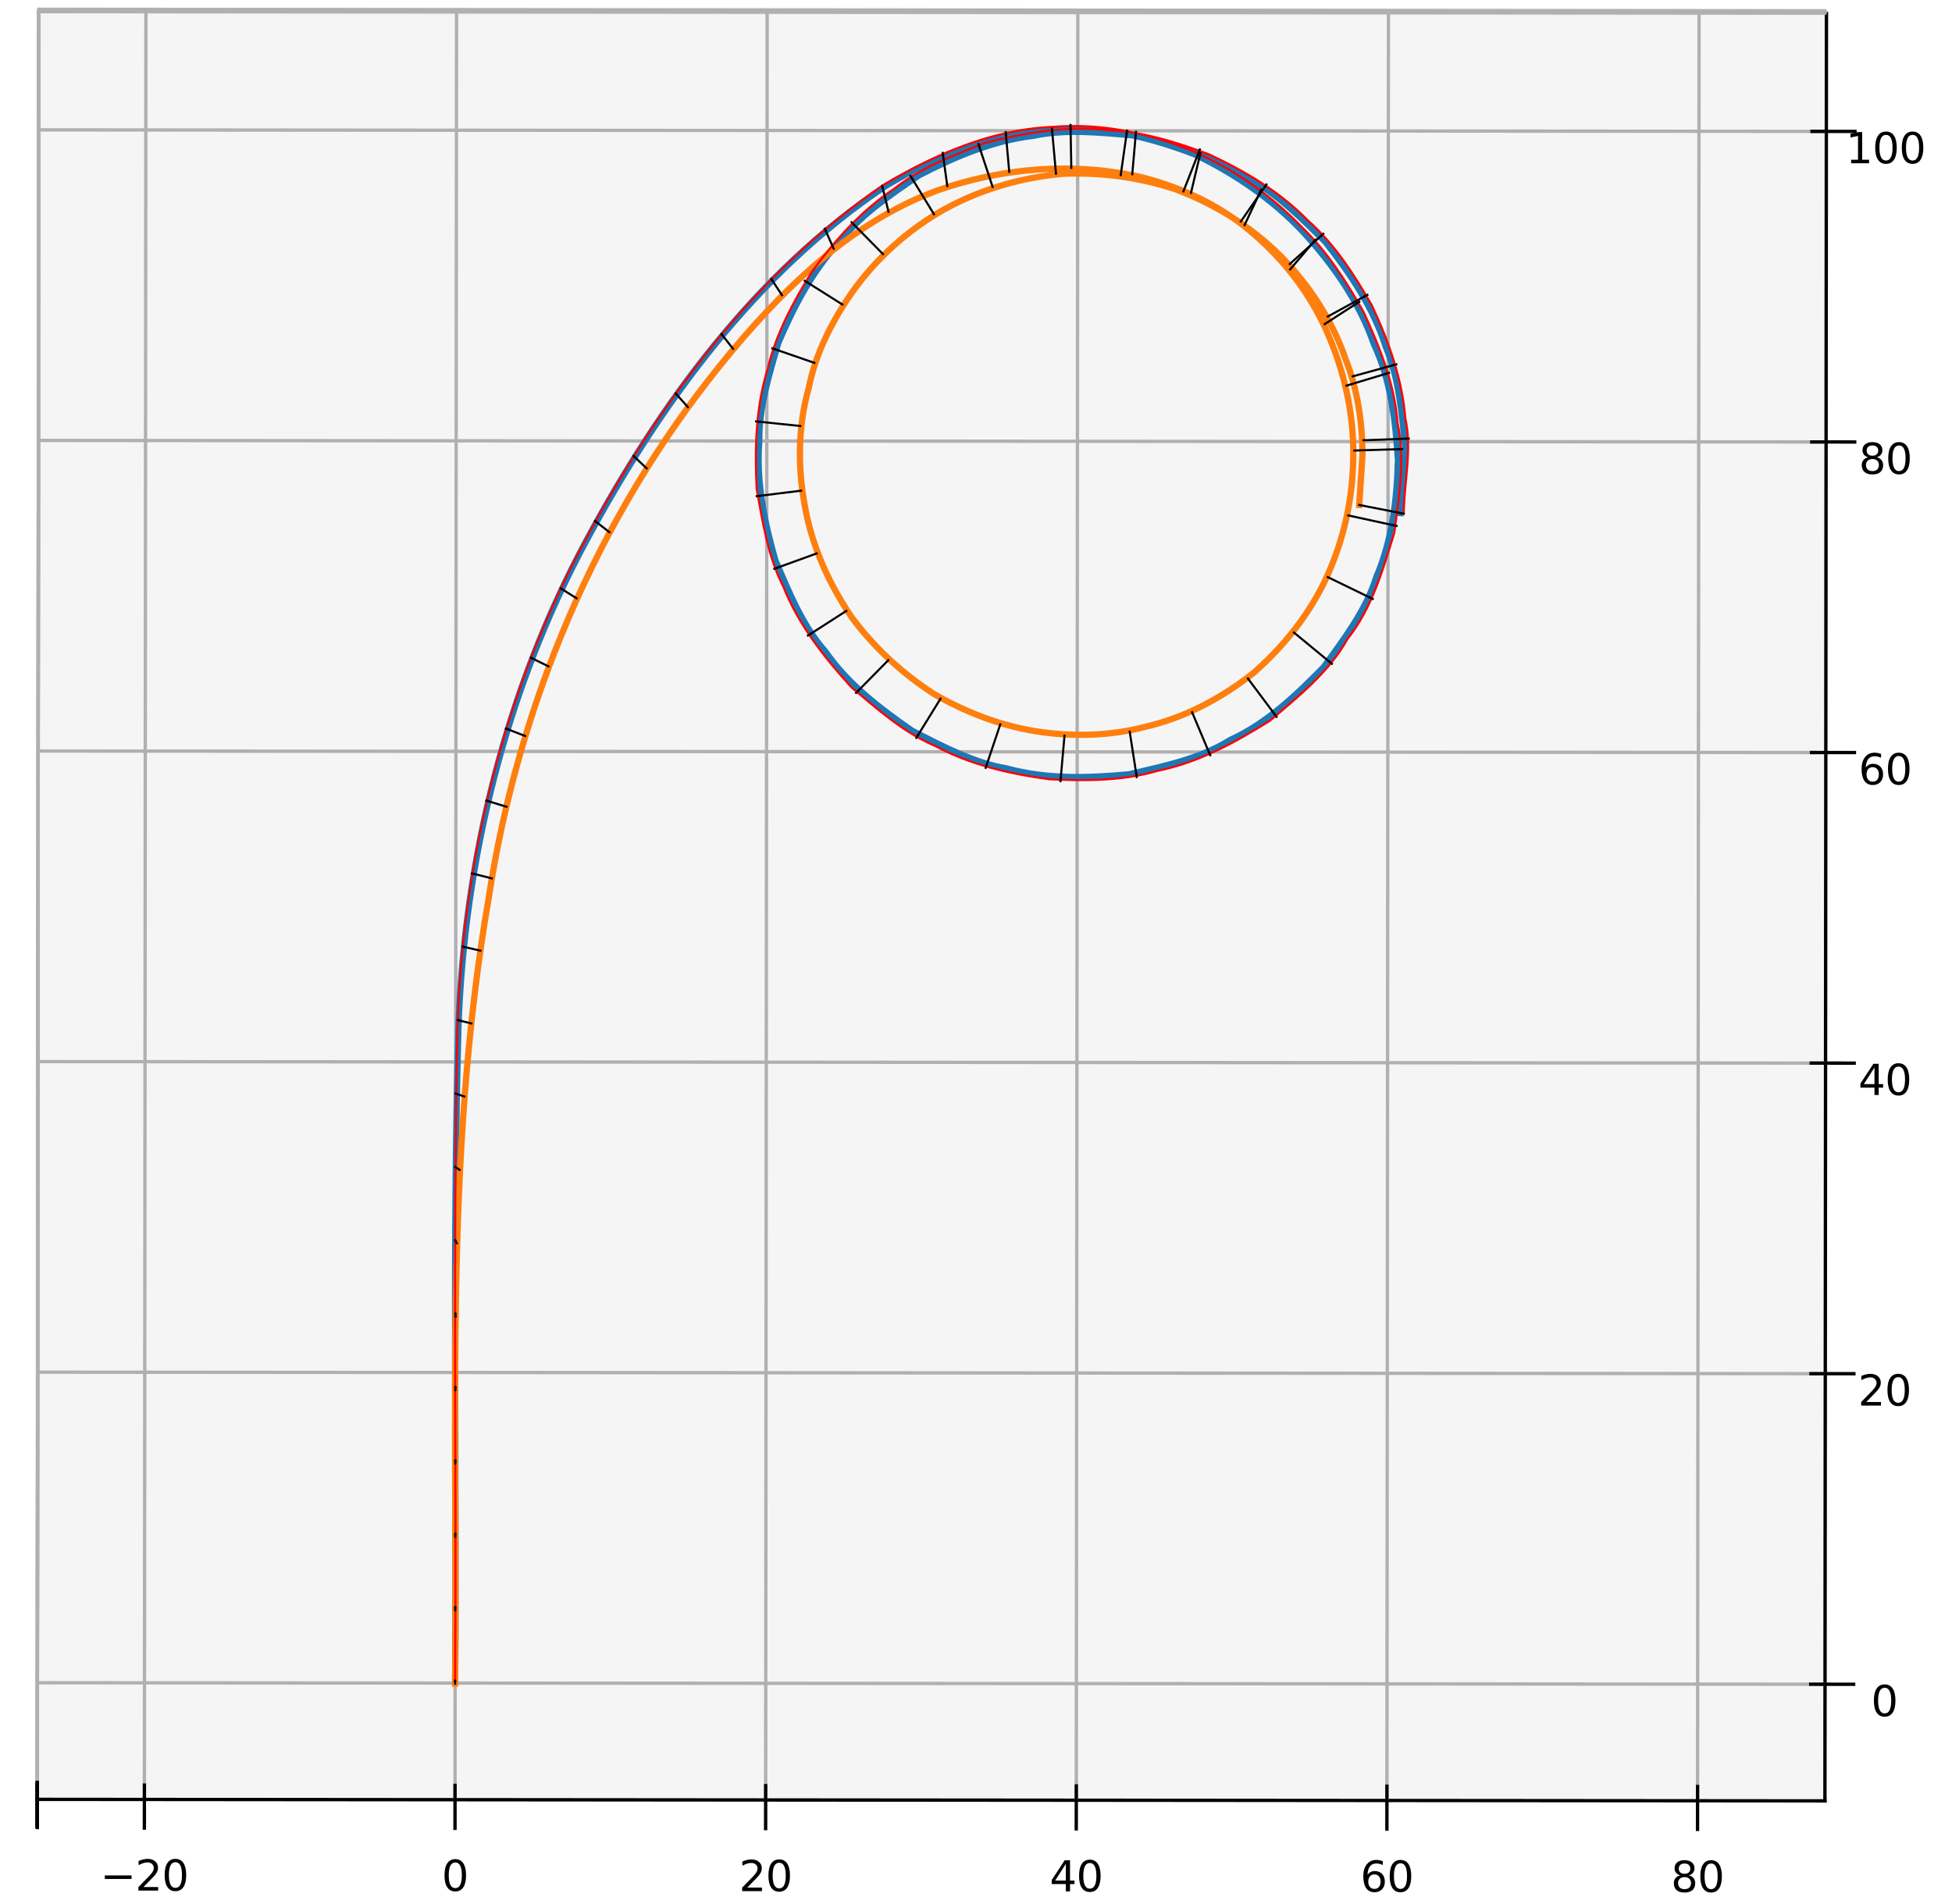 <?xml version="1.0" encoding="UTF-8" standalone="no"?>
<svg
   width="467.466pt"
   height="456.061pt"
   viewBox="0 0 467.466 456.061"
   version="1.1"
   id="svg780"
   sodipodi:docname="path_360_topdown.svg"
   inkscape:version="1.1.2 (0a00cf5339, 2022-02-04)"
   xmlns:inkscape="http://www.inkscape.org/namespaces/inkscape"
   xmlns:sodipodi="http://sodipodi.sourceforge.net/DTD/sodipodi-0.dtd"
   xmlns:xlink="http://www.w3.org/1999/xlink"
   xmlns="http://www.w3.org/2000/svg"
   xmlns:svg="http://www.w3.org/2000/svg"
   xmlns:rdf="http://www.w3.org/1999/02/22-rdf-syntax-ns#"
   xmlns:cc="http://creativecommons.org/ns#"
   xmlns:dc="http://purl.org/dc/elements/1.1/">
  <sodipodi:namedview
     id="namedview782"
     pagecolor="#ffffff"
     bordercolor="#666666"
     borderopacity="1.0"
     inkscape:pageshadow="2"
     inkscape:pageopacity="0.0"
     inkscape:pagecheckerboard="true"
     inkscape:document-units="pt"
     showgrid="false"
     inkscape:snap-page="true"
     inkscape:zoom="3.03125"
     inkscape:cx="167.91753"
     inkscape:cy="170.5567"
     inkscape:window-width="2560"
     inkscape:window-height="1371"
     inkscape:window-x="0"
     inkscape:window-y="32"
     inkscape:window-maximized="1"
     inkscape:current-layer="svg780" />
  <defs
     id="defs6">
    <style
       type="text/css"
       id="style4">*{stroke-linejoin: round; stroke-linecap: butt}</style>
  </defs>
  <rect
     style="fill:#ffffff;stroke:none;stroke-width:0.747;stroke-linecap:round;stroke-dasharray:2.99, 2.99"
     id="rect2735"
     width="467.466"
     height="456.061"
     x="-5.5511151e-17"
     y="-5.5511151e-17" />
  <g
     id="pane3d_1"
     transform="translate(-228.628,-210.593)">
    <g
       id="patch_3">
      <path
         d="m 237.918,212.708 428.108,0.364 v 0.773 l -428.108,-0.364"
         style="opacity:0.5;fill:#f2f2f2;stroke:#f2f2f2;stroke-linejoin:miter"
         id="path14" />
    </g>
  </g>
  <g
     id="pane3d_2"
     transform="translate(-228.628,-210.593)">
    <g
       id="patch_4">
      <path
         d="m 237.554,640.815 0.364,-428.107 v 0.773 l -0.364,428.107"
         style="opacity:0.5;fill:#e6e6e6;stroke:#e6e6e6;stroke-linejoin:miter"
         id="path18" />
    </g>
  </g>
  <g
     id="pane3d_3"
     transform="translate(-228.628,-210.593)">
    <g
       id="patch_5">
      <path
         d="m 237.554,641.588 0.364,-428.107 428.108,0.364 -0.364,428.107"
         style="opacity:0.5;fill:#ececec;stroke:#ececec;stroke-linejoin:miter"
         id="path22" />
    </g>
  </g>
  <g
     id="axis3d_1"
     transform="translate(-228.628,-210.593)">
    <g
       id="line2d_1">
      <path
         d="M 666.026,213.845 665.662,641.952"
         style="fill:none;stroke:#000000;stroke-width:0.8;stroke-linecap:square"
         id="path26" />
    </g>
    <g
       id="Line3DCollection_1">
      <path
         d="m 665.686,614.016 -428.108,-0.364 v -0.773"
         style="fill:none;stroke:#b0b0b0;stroke-width:0.8"
         id="path29" />
      <path
         d="m 665.749,539.626 -428.108,-0.364 v -0.773"
         style="fill:none;stroke:#b0b0b0;stroke-width:0.8"
         id="path31" />
      <path
         d="m 665.813,465.235 -428.108,-0.364 v -0.773"
         style="fill:none;stroke:#b0b0b0;stroke-width:0.8"
         id="path33" />
      <path
         d="M 665.876,390.845 237.768,390.481 v -0.773"
         style="fill:none;stroke:#b0b0b0;stroke-width:0.8"
         id="path35" />
      <path
         d="M 665.939,316.454 237.831,316.09 V 315.317"
         style="fill:none;stroke:#b0b0b0;stroke-width:0.8"
         id="path37" />
      <path
         d="m 666.002,242.064 -428.108,-0.364 v -0.773"
         style="fill:none;stroke:#b0b0b0;stroke-width:0.8"
         id="path39" />
    </g>
    <g
       id="xtick_1">
      <g
         id="line2d_2">
        <path
           d="m 662.261,614.013 10.275,0.009"
           style="fill:none;stroke:#000000;stroke-width:0.8;stroke-linecap:square"
           id="path42" />
      </g>
      <g
         id="text_1">
        <!-- 0 -->
        <g
           transform="matrix(0.1,0,0,-0.1,676.713,621.652)"
           id="g50">
          <defs
             id="defs46">
            <path
               id="DejaVuSans-30"
               d="m 2034,4250 q -487,0 -733,-480 -245,-479 -245,-1442 0,-959 245,-1439 246,-480 733,-480 491,0 736,480 246,480 246,1439 0,963 -246,1442 -245,480 -736,480 z m 0,500 q 785,0 1199,-621 414,-620 414,-1801 0,-1178 -414,-1799 -414,-620 -1199,-620 -784,0 -1198,620 -414,621 -414,1799 0,1181 414,1801 414,621 1198,621 z"
               transform="scale(0.016)" />
          </defs>
          <use
             xlink:href="#DejaVuSans-30"
             id="use48"
             x="0"
             y="0"
             width="100%"
             height="100%" />
        </g>
      </g>
    </g>
    <g
       id="xtick_2">
      <g
         id="line2d_3">
        <path
           d="m 662.324,539.623 10.275,0.009"
           style="fill:none;stroke:#000000;stroke-width:0.8;stroke-linecap:square"
           id="path54" />
      </g>
      <g
         id="text_2">
        <!-- 20 -->
        <g
           transform="matrix(0.1,0,0,-0.1,673.595,547.262)"
           id="g64">
          <defs
             id="defs58">
            <path
               id="DejaVuSans-32"
               d="M 1228,531 H 3431 V 0 H 469 v 531 q 359,372 979,998 621,627 780,809 303,340 423,576 121,236 121,464 0,372 -261,606 -261,235 -680,235 -297,0 -627,-103 -329,-103 -704,-313 v 638 q 381,153 712,231 332,78 607,78 725,0 1156,-363 431,-362 431,-968 0,-288 -108,-546 -107,-257 -392,-607 -78,-91 -497,-524 Q 1991,1309 1228,531 Z"
               transform="scale(0.016)" />
          </defs>
          <use
             xlink:href="#DejaVuSans-32"
             id="use60"
             x="0"
             y="0"
             width="100%"
             height="100%" />
          <use
             xlink:href="#DejaVuSans-30"
             x="63.623"
             id="use62"
             y="0"
             width="100%"
             height="100%" />
        </g>
      </g>
    </g>
    <g
       id="xtick_3">
      <g
         id="line2d_4">
        <path
           d="m 662.388,465.232 10.275,0.009"
           style="fill:none;stroke:#000000;stroke-width:0.8;stroke-linecap:square"
           id="path68" />
      </g>
      <g
         id="text_3">
        <!-- 40 -->
        <g
           transform="matrix(0.1,0,0,-0.1,673.659,472.871)"
           id="g78">
          <defs
             id="defs72">
            <path
               id="DejaVuSans-34"
               d="M 2419,4116 825,1625 h 1594 z m -166,550 h 794 V 1625 h 666 V 1100 H 3047 V 0 H 2419 V 1100 H 313 v 609 z"
               transform="scale(0.016)" />
          </defs>
          <use
             xlink:href="#DejaVuSans-34"
             id="use74"
             x="0"
             y="0"
             width="100%"
             height="100%" />
          <use
             xlink:href="#DejaVuSans-30"
             x="63.623"
             id="use76"
             y="0"
             width="100%"
             height="100%" />
        </g>
      </g>
    </g>
    <g
       id="xtick_4">
      <g
         id="line2d_5">
        <path
           d="m 662.451,390.842 10.275,0.009"
           style="fill:none;stroke:#000000;stroke-width:0.8;stroke-linecap:square"
           id="path82" />
      </g>
      <g
         id="text_4">
        <!-- 60 -->
        <g
           transform="matrix(0.1,0,0,-0.1,673.722,398.481)"
           id="g92">
          <defs
             id="defs86">
            <path
               id="DejaVuSans-36"
               d="m 2113,2584 q -425,0 -674,-291 -248,-290 -248,-796 0,-503 248,-796 249,-292 674,-292 425,0 673,292 248,293 248,796 0,506 -248,796 -248,291 -673,291 z m 1253,1979 v -575 q -238,112 -480,171 -242,60 -480,60 -625,0 -955,-422 -329,-422 -376,-1275 184,272 462,417 279,145 613,145 703,0 1111,-427 408,-426 408,-1160 0,-719 -425,-1154 -425,-434 -1131,-434 -810,0 -1238,620 -428,621 -428,1799 0,1106 525,1764 525,658 1409,658 238,0 480,-47 242,-47 505,-140 z"
               transform="scale(0.016)" />
          </defs>
          <use
             xlink:href="#DejaVuSans-36"
             id="use88"
             x="0"
             y="0"
             width="100%"
             height="100%" />
          <use
             xlink:href="#DejaVuSans-30"
             x="63.623"
             id="use90"
             y="0"
             width="100%"
             height="100%" />
        </g>
      </g>
    </g>
    <g
       id="xtick_5">
      <g
         id="line2d_6">
        <path
           d="m 662.514,316.451 10.275,0.009"
           style="fill:none;stroke:#000000;stroke-width:0.8;stroke-linecap:square"
           id="path96" />
      </g>
      <g
         id="text_5">
        <!-- 80 -->
        <g
           transform="matrix(0.1,0,0,-0.1,673.785,324.091)"
           id="g106">
          <defs
             id="defs100">
            <path
               id="DejaVuSans-38"
               d="m 2034,2216 q -450,0 -708,-241 -257,-241 -257,-662 0,-422 257,-663 258,-241 708,-241 450,0 709,242 260,243 260,662 0,421 -258,662 -257,241 -711,241 z m -631,268 q -406,100 -633,378 -226,279 -226,679 0,559 398,884 399,325 1092,325 697,0 1094,-325 397,-325 397,-884 0,-400 -227,-679 -226,-278 -629,-378 456,-106 710,-416 255,-309 255,-755 Q 3634,634 3220,271 2806,-91 2034,-91 1263,-91 848,271 434,634 434,1313 q 0,446 256,755 257,310 713,416 z m -231,997 q 0,-362 226,-565 227,-203 636,-203 407,0 636,203 230,203 230,565 0,363 -230,566 -229,203 -636,203 -409,0 -636,-203 -226,-203 -226,-566 z"
               transform="scale(0.016)" />
          </defs>
          <use
             xlink:href="#DejaVuSans-38"
             id="use102"
             x="0"
             y="0"
             width="100%"
             height="100%" />
          <use
             xlink:href="#DejaVuSans-30"
             x="63.623"
             id="use104"
             y="0"
             width="100%"
             height="100%" />
        </g>
      </g>
    </g>
    <g
       id="xtick_6">
      <g
         id="line2d_7">
        <path
           d="m 662.577,242.061 10.275,0.009"
           style="fill:none;stroke:#000000;stroke-width:0.8;stroke-linecap:square"
           id="path110" />
      </g>
      <g
         id="text_6">
        <!-- 100 -->
        <g
           transform="matrix(0.1,0,0,-0.1,670.667,249.7)"
           id="g122">
          <defs
             id="defs114">
            <path
               id="DejaVuSans-31"
               d="M 794,531 H 1825 V 4091 L 703,3866 v 575 l 1116,225 h 631 V 531 H 3481 V 0 H 794 Z"
               transform="scale(0.016)" />
          </defs>
          <use
             xlink:href="#DejaVuSans-31"
             id="use116"
             x="0"
             y="0"
             width="100%"
             height="100%" />
          <use
             xlink:href="#DejaVuSans-30"
             x="63.623"
             id="use118"
             y="0"
             width="100%"
             height="100%" />
          <use
             xlink:href="#DejaVuSans-30"
             x="127.246"
             id="use120"
             y="0"
             width="100%"
             height="100%" />
        </g>
      </g>
    </g>
  </g>
  <g
     id="axis3d_2"
     transform="translate(-228.628,-210.593)">
    <g
       id="line2d_8">
      <path
         d="m 237.554,641.588 428.108,0.364"
         style="fill:none;stroke:#000000;stroke-width:0.8;stroke-linecap:square"
         id="path127" />
    </g>
    <g
       id="Line3DCollection_2">
      <path
         d="m 263.571,212.73 v 0.773 l -0.364,428.107"
         style="fill:none;stroke:#b0b0b0;stroke-width:0.8"
         id="path130" />
      <path
         d="m 337.961,212.793 v 0.773 l -0.364,428.107"
         style="fill:none;stroke:#b0b0b0;stroke-width:0.8"
         id="path132" />
      <path
         d="m 412.352,212.856 v 0.773 l -0.364,428.107"
         style="fill:none;stroke:#b0b0b0;stroke-width:0.8"
         id="path134" />
      <path
         d="m 486.743,212.919 v 0.773 l -0.364,428.107"
         style="fill:none;stroke:#b0b0b0;stroke-width:0.8"
         id="path136" />
      <path
         d="m 561.133,212.983 v 0.773 l -0.364,428.107"
         style="fill:none;stroke:#b0b0b0;stroke-width:0.8"
         id="path138" />
      <path
         d="m 635.524,213.046 v 0.773 l -0.364,428.107"
         style="fill:none;stroke:#b0b0b0;stroke-width:0.8"
         id="path140" />
    </g>
    <g
       id="xtick_7">
      <g
         id="line2d_9">
        <path
           d="m 263.21,638.185 -0.009,10.275"
           style="fill:none;stroke:#000000;stroke-width:0.8;stroke-linecap:square"
           id="path143" />
      </g>
      <g
         id="text_7">
        <!-- −20 -->
        <g
           transform="matrix(0.1,0,0,-0.1,252.642,663.442)"
           id="g155">
          <defs
             id="defs147">
            <path
               id="DejaVuSans-2212"
               d="M 678,2272 H 4684 V 1741 H 678 Z"
               transform="scale(0.016)" />
          </defs>
          <use
             xlink:href="#DejaVuSans-2212"
             id="use149"
             x="0"
             y="0"
             width="100%"
             height="100%" />
          <use
             xlink:href="#DejaVuSans-32"
             x="83.789"
             id="use151"
             y="0"
             width="100%"
             height="100%" />
          <use
             xlink:href="#DejaVuSans-30"
             x="147.412"
             id="use153"
             y="0"
             width="100%"
             height="100%" />
        </g>
      </g>
    </g>
    <g
       id="xtick_8">
      <g
         id="line2d_10">
        <path
           d="m 337.6,638.248 -0.009,10.275"
           style="fill:none;stroke:#000000;stroke-width:0.8;stroke-linecap:square"
           id="path159" />
      </g>
      <g
         id="text_8">
        <!-- 0 -->
        <g
           transform="matrix(0.1,0,0,-0.1,334.404,663.505)"
           id="g164">
          <use
             xlink:href="#DejaVuSans-30"
             id="use162"
             x="0"
             y="0"
             width="100%"
             height="100%" />
        </g>
      </g>
    </g>
    <g
       id="xtick_9">
      <g
         id="line2d_11">
        <path
           d="m 411.991,638.311 -0.009,10.275"
           style="fill:none;stroke:#000000;stroke-width:0.8;stroke-linecap:square"
           id="path168" />
      </g>
      <g
         id="text_9">
        <!-- 20 -->
        <g
           transform="matrix(0.1,0,0,-0.1,405.613,663.569)"
           id="g175">
          <use
             xlink:href="#DejaVuSans-32"
             id="use171"
             x="0"
             y="0"
             width="100%"
             height="100%" />
          <use
             xlink:href="#DejaVuSans-30"
             x="63.623"
             id="use173"
             y="0"
             width="100%"
             height="100%" />
        </g>
      </g>
    </g>
    <g
       id="xtick_10">
      <g
         id="line2d_12">
        <path
           d="m 486.382,638.374 -0.009,10.275"
           style="fill:none;stroke:#000000;stroke-width:0.8;stroke-linecap:square"
           id="path179" />
      </g>
      <g
         id="text_10">
        <!-- 40 -->
        <g
           transform="matrix(0.1,0,0,-0.1,480.004,663.632)"
           id="g186">
          <use
             xlink:href="#DejaVuSans-34"
             id="use182"
             x="0"
             y="0"
             width="100%"
             height="100%" />
          <use
             xlink:href="#DejaVuSans-30"
             x="63.623"
             id="use184"
             y="0"
             width="100%"
             height="100%" />
        </g>
      </g>
    </g>
    <g
       id="xtick_11">
      <g
         id="line2d_13">
        <path
           d="m 560.772,638.438 -0.009,10.275"
           style="fill:none;stroke:#000000;stroke-width:0.8;stroke-linecap:square"
           id="path190" />
      </g>
      <g
         id="text_11">
        <!-- 60 -->
        <g
           transform="matrix(0.1,0,0,-0.1,554.395,663.695)"
           id="g197">
          <use
             xlink:href="#DejaVuSans-36"
             id="use193"
             x="0"
             y="0"
             width="100%"
             height="100%" />
          <use
             xlink:href="#DejaVuSans-30"
             x="63.623"
             id="use195"
             y="0"
             width="100%"
             height="100%" />
        </g>
      </g>
    </g>
    <g
       id="xtick_12">
      <g
         id="line2d_14">
        <path
           d="m 635.163,638.501 -0.009,10.275"
           style="fill:none;stroke:#000000;stroke-width:0.8;stroke-linecap:square"
           id="path201" />
      </g>
      <g
         id="text_12">
        <!-- 80 -->
        <g
           transform="matrix(0.1,0,0,-0.1,628.785,663.758)"
           id="g208">
          <use
             xlink:href="#DejaVuSans-38"
             id="use204"
             x="0"
             y="0"
             width="100%"
             height="100%" />
          <use
             xlink:href="#DejaVuSans-30"
             x="63.623"
             id="use206"
             y="0"
             width="100%"
             height="100%" />
        </g>
      </g>
    </g>
  </g>
  <g
     id="axis3d_3"
     transform="translate(-228.628,-210.593)">
    <g
       id="line2d_15">
      <path
         d="m 237.554,641.588 v -0.773"
         style="fill:none;stroke:#000000;stroke-width:0.8;stroke-linecap:square"
         id="path213" />
    </g>
    <g
       id="Line3DCollection_3">
      <path
         d="m 237.554,640.938 0.364,-428.107 428.108,0.364"
         style="fill:none;stroke:#b0b0b0;stroke-width:0.8"
         id="path216" />
      <path
         d="m 237.554,641.072 0.364,-428.107 428.108,0.364"
         style="fill:none;stroke:#b0b0b0;stroke-width:0.8"
         id="path218" />
      <path
         d="m 237.554,641.206 0.364,-428.107 428.108,0.364"
         style="fill:none;stroke:#b0b0b0;stroke-width:0.8"
         id="path220" />
      <path
         d="m 237.554,641.341 0.364,-428.107 428.108,0.364"
         style="fill:none;stroke:#b0b0b0;stroke-width:0.8"
         id="path222" />
      <path
         d="m 237.554,641.475 0.364,-428.107 428.108,0.364"
         style="fill:none;stroke:#b0b0b0;stroke-width:0.8"
         id="path224" />
    </g>
    <g
       id="xtick_13">
      <g
         id="line2d_16">
        <path
           d="m 237.557,637.513 -0.009,10.275"
           style="fill:none;stroke:#000000;stroke-width:0.8;stroke-linecap:square"
           id="path227" />
      </g>
      <g
         id="text_13">
        <!-- −20 -->
        <g
           transform="matrix(0.1,0,0,-0.1,212.781,662.732)"
           id="g236" />
      </g>
    </g>
    <g
       id="xtick_14">
      <g
         id="line2d_17">
        <path
           d="m 237.557,637.647 -0.009,10.275"
           style="fill:none;stroke:#000000;stroke-width:0.8;stroke-linecap:square"
           id="path240" />
      </g>
      <g
         id="text_14">
        <!-- 0 -->
        <g
           transform="matrix(0.1,0,0,-0.1,220.153,662.867)"
           id="g245" />
      </g>
    </g>
    <g
       id="xtick_15">
      <g
         id="line2d_18">
        <path
           d="m 237.557,637.781 -0.009,10.275"
           style="fill:none;stroke:#000000;stroke-width:0.8;stroke-linecap:square"
           id="path249" />
      </g>
      <g
         id="text_15">
        <!-- 20 -->
        <g
           transform="matrix(0.1,0,0,-0.1,216.971,663.001)"
           id="g256" />
      </g>
    </g>
    <g
       id="xtick_16">
      <g
         id="line2d_19">
        <path
           d="m 237.557,637.916 -0.009,10.275"
           style="fill:none;stroke:#000000;stroke-width:0.8;stroke-linecap:square"
           id="path260" />
      </g>
      <g
         id="text_16">
        <!-- 40 -->
        <g
           transform="matrix(0.1,0,0,-0.1,216.971,663.135)"
           id="g267" />
      </g>
    </g>
    <g
       id="xtick_17">
      <g
         id="line2d_20">
        <path
           d="m 237.557,638.05 -0.009,10.275"
           style="fill:none;stroke:#000000;stroke-width:0.8;stroke-linecap:square"
           id="path271" />
      </g>
      <g
         id="text_17">
        <!-- 60 -->
        <g
           transform="matrix(0.1,0,0,-0.1,216.971,663.27)"
           id="g278" />
      </g>
    </g>
  </g>
  <g
     id="axes_1"
     transform="translate(-228.628,-210.593)">
    <g
       id="line2d_21">
      <path
         d="m 337.621,613.221 c 0.382,-52.138 -0.658,-104.298 0.789,-156.421 1.418,-40.598 11.357,-81.007 30.707,-116.834 17.629,-32.721 40.435,-63.949 71.654,-84.851 12.219,-7.264 25.722,-12.882 40.088,-13.443 11.584,-1.027 23.112,1.732 33.885,5.904 9.649,4.651 18.559,10.705 25.937,18.549 7.146,7.781 13.447,16.738 16.932,26.824 4.069,8.631 5.227,18.462 5.796,27.85 -0.263,9.654 -1.394,19.138 -5.208,28.094 -2.467,7.895 -7.744,14.766 -12.498,21.399 -6.726,6.846 -13.607,13.486 -22.443,17.53 -7.275,4.559 -16.039,6.291 -24.268,8.238 -9.842,0.914 -19.646,1.204 -29.274,-1.403 -8.017,-1.361 -15.484,-5.393 -22.654,-9.027 -7.773,-5.438 -15.32,-11.115 -20.779,-19.005 -5.513,-6.203 -8.691,-14.236 -11.942,-21.746 -2.677,-9.387 -4.642,-18.863 -3.883,-28.676 -0.097,-7.982 2.398,-15.929 4.576,-23.519 3.874,-8.974 8.343,-17.574 15.145,-24.708 4.98,-6.266 11.962,-10.852 18.471,-15.358 8.693,-4.486 17.608,-8.305 27.403,-9.485 7.846,-1.681 16.171,-0.764 24.077,-0.097 9.571,2.086 18.891,4.819 27.202,10.161 7.144,3.711 12.991,9.745 18.678,15.315 6.048,7.715 11.495,15.767 14.494,25.189 3.14,7.416 3.796,15.797 4.624,23.716 -0.355,5.355 -0.709,10.71 -1.064,16.066"
         clip-path="url(#pdedb7ed82d)"
         style="fill:none;stroke:#1f77b4;stroke-width:1.5;stroke-linecap:square"
         id="path283" />
    </g>
    <g
       id="line2d_22">
      <path
         d="m 337.621,613.868 c 0.634,-62.755 -2.705,-126.019 8.04,-188.168 7.063,-46.428 25.959,-91.091 55.508,-127.692 14.042,-17.335 30.616,-33.917 51.931,-41.799 15.621,-5.497 32.945,-6.88 49.115,-3.113 9.855,2.511 19.286,7.033 26.902,13.773 7.733,6.692 13.977,15.134 17.878,24.563 4.039,9.602 6.117,20.068 5.665,30.458 -0.328,10.111 -2.854,20.11 -7.369,29.119 -4.105,7.981 -9.696,14.791 -16.41,20.718 -7.677,6.087 -16.512,10.797 -26.142,12.998 -7.221,1.889 -15.125,2.296 -22.532,1.483 -9.834,-0.981 -19.192,-4.409 -27.715,-9.267 -7.765,-4.998 -14.454,-11.151 -19.959,-18.573 -5.455,-8.063 -9.53,-17.108 -11.191,-26.774 -1.713,-9.219 -1.613,-19.012 0.972,-28.098 1.579,-8.128 5.522,-15.862 10.188,-22.613 5.774,-8.241 13.402,-15.096 22.103,-20.059 8.832,-4.89 18.603,-7.721 28.611,-8.604 9.218,-0.378 18.217,0.821 26.977,3.732 9.413,3.523 18.072,8.925 25.222,16.058 6.801,6.95 12.295,15.333 15.45,24.601 2.85,7.146 4.04,15.179 4.059,22.838 -0.262,4.033 -0.525,8.066 -0.787,12.099"
         clip-path="url(#pdedb7ed82d)"
         style="fill:none;stroke:#ff7f0e;stroke-width:1.5;stroke-linecap:square"
         id="path286" />
    </g>
    <g
       id="line2d_23">
      <path
         d="m 337.621,613.174 c 0.345,-51.552 -0.526,-103.118 0.523,-154.661 0.995,-41.243 11.046,-82.334 30.714,-118.695 17.52,-32.606 40.275,-63.49 71.037,-84.715 12.474,-7.46 26.166,-13.538 40.891,-14.116 10.998,-0.925 22.104,1.262 32.34,5.344 10.203,4.22 19.505,10.615 27.19,18.591 6.061,5.776 10.748,13.138 14.847,20.369 3.908,8.553 7.451,17.211 8.169,26.689 1.838,8.616 0.331,17.668 -0.801,26.255 -2.762,8.944 -5.311,17.989 -11.228,25.453 -4.389,7.899 -11.727,13.726 -18.477,19.485 -8.443,5.289 -17.107,10.063 -26.97,12.053 -8.274,2.443 -17.316,2.434 -25.851,2.029 -9.541,-1.282 -18.834,-3.384 -27.381,-7.962 -7.545,-3.178 -13.919,-8.862 -20.104,-14.076 -6.597,-7.277 -12.639,-14.92 -16.314,-24.122 -3.689,-7.197 -4.953,-15.536 -6.372,-23.405 -0.46,-9.804 -0.262,-19.538 2.712,-28.979 1.898,-8.147 6.082,-15.852 10.439,-22.912 5.623,-7.713 11.892,-14.775 19.901,-20.081 6.351,-5.073 14.314,-7.981 21.784,-10.944 9.544,-2.382 19.147,-4.116 29.01,-3.021 8.404,0.27 16.812,2.926 24.613,5.862 8.659,4.071 16.809,8.887 23.543,15.775 6.323,5.574 11.119,12.999 15.27,20.25 4.076,8.66 7.287,17.57 8.08,27.174 1.648,7.496 -0.305,15.225 -0.391,22.815"
         clip-path="url(#pdedb7ed82d)"
         style="fill:none;stroke:#ff0000;stroke-width:0.5;stroke-linecap:square"
         id="path289" />
    </g>
    <g
       id="line2d_24">
      <path
         d="m 337.621,613.221 -5.9e-4,0.647"
         clip-path="url(#pdedb7ed82d)"
         style="fill:none;stroke:#000000;stroke-width:0.5;stroke-linecap:square"
         id="path292" />
    </g>
    <g
       id="line2d_25">
      <path
         d="m 337.621,613.221 4e-5,-0.048"
         clip-path="url(#pdedb7ed82d)"
         style="fill:none;stroke:#000000;stroke-width:0.5;stroke-linecap:square"
         id="path295" />
    </g>
    <g
       id="line2d_26">
      <path
         d="m 337.636,595.64 -5.9e-4,0.647"
         clip-path="url(#pdedb7ed82d)"
         style="fill:none;stroke:#000000;stroke-width:0.5;stroke-linecap:square"
         id="path298" />
    </g>
    <g
       id="line2d_27">
      <path
         d="m 337.636,595.64 4e-5,-0.048"
         clip-path="url(#pdedb7ed82d)"
         style="fill:none;stroke:#000000;stroke-width:0.5;stroke-linecap:square"
         id="path301" />
    </g>
    <g
       id="line2d_28">
      <path
         d="m 337.651,578.059 -5.8e-4,0.647"
         clip-path="url(#pdedb7ed82d)"
         style="fill:none;stroke:#000000;stroke-width:0.5;stroke-linecap:square"
         id="path304" />
    </g>
    <g
       id="line2d_29">
      <path
         d="m 337.651,578.059 5e-5,-0.048"
         clip-path="url(#pdedb7ed82d)"
         style="fill:none;stroke:#000000;stroke-width:0.5;stroke-linecap:square"
         id="path307" />
    </g>
    <g
       id="line2d_30">
      <path
         d="m 337.666,560.478 -5.9e-4,0.647"
         clip-path="url(#pdedb7ed82d)"
         style="fill:none;stroke:#000000;stroke-width:0.5;stroke-linecap:square"
         id="path310" />
    </g>
    <g
       id="line2d_31">
      <path
         d="m 337.666,560.478 4e-5,-0.048"
         clip-path="url(#pdedb7ed82d)"
         style="fill:none;stroke:#000000;stroke-width:0.5;stroke-linecap:square"
         id="path313" />
    </g>
    <g
       id="line2d_32">
      <path
         d="m 337.681,542.897 -5.9e-4,0.647"
         clip-path="url(#pdedb7ed82d)"
         style="fill:none;stroke:#000000;stroke-width:0.5;stroke-linecap:square"
         id="path316" />
    </g>
    <g
       id="line2d_33">
      <path
         d="m 337.681,542.897 4e-5,-0.048"
         clip-path="url(#pdedb7ed82d)"
         style="fill:none;stroke:#000000;stroke-width:0.5;stroke-linecap:square"
         id="path319" />
    </g>
    <g
       id="line2d_34">
      <path
         d="m 337.691,525.315 0.048,0.647"
         clip-path="url(#pdedb7ed82d)"
         style="fill:none;stroke:#000000;stroke-width:0.5;stroke-linecap:square"
         id="path322" />
    </g>
    <g
       id="line2d_35">
      <path
         d="m 337.691,525.315 -0.004,-0.048"
         clip-path="url(#pdedb7ed82d)"
         style="fill:none;stroke:#000000;stroke-width:0.5;stroke-linecap:square"
         id="path325" />
    </g>
    <g
       id="line2d_36">
      <path
         d="m 337.685,507.734 0.342,0.649"
         clip-path="url(#pdedb7ed82d)"
         style="fill:none;stroke:#000000;stroke-width:0.5;stroke-linecap:square"
         id="path328" />
    </g>
    <g
       id="line2d_37">
      <path
         d="m 337.685,507.734 -0.025,-0.048"
         clip-path="url(#pdedb7ed82d)"
         style="fill:none;stroke:#000000;stroke-width:0.5;stroke-linecap:square"
         id="path331" />
    </g>
    <g
       id="line2d_38">
      <path
         d="m 337.707,490.151 0.993,0.657"
         clip-path="url(#pdedb7ed82d)"
         style="fill:none;stroke:#000000;stroke-width:0.5;stroke-linecap:square"
         id="path334" />
    </g>
    <g
       id="line2d_39">
      <path
         d="m 337.707,490.151 -0.073,-0.048"
         clip-path="url(#pdedb7ed82d)"
         style="fill:none;stroke:#000000;stroke-width:0.5;stroke-linecap:square"
         id="path337" />
    </g>
    <g
       id="line2d_40">
      <path
         d="m 337.892,472.566 1.957,0.686"
         clip-path="url(#pdedb7ed82d)"
         style="fill:none;stroke:#000000;stroke-width:0.5;stroke-linecap:square"
         id="path340" />
    </g>
    <g
       id="line2d_41">
      <path
         d="m 337.892,472.566 -0.144,-0.05"
         clip-path="url(#pdedb7ed82d)"
         style="fill:none;stroke:#000000;stroke-width:0.5;stroke-linecap:square"
         id="path343" />
    </g>
    <g
       id="line2d_42">
      <path
         d="m 338.47,454.979 3.046,0.758"
         clip-path="url(#pdedb7ed82d)"
         style="fill:none;stroke:#000000;stroke-width:0.5;stroke-linecap:square"
         id="path346" />
    </g>
    <g
       id="line2d_43">
      <path
         d="m 338.47,454.979 -0.224,-0.056"
         clip-path="url(#pdedb7ed82d)"
         style="fill:none;stroke:#000000;stroke-width:0.5;stroke-linecap:square"
         id="path349" />
    </g>
    <g
       id="line2d_44">
      <path
         d="m 339.745,437.406 3.929,0.898"
         clip-path="url(#pdedb7ed82d)"
         style="fill:none;stroke:#000000;stroke-width:0.5;stroke-linecap:square"
         id="path352" />
    </g>
    <g
       id="line2d_45">
      <path
         d="m 339.745,437.406 -0.289,-0.066"
         clip-path="url(#pdedb7ed82d)"
         style="fill:none;stroke:#000000;stroke-width:0.5;stroke-linecap:square"
         id="path355" />
    </g>
    <g
       id="line2d_46">
      <path
         d="m 341.999,419.879 4.404,1.109"
         clip-path="url(#pdedb7ed82d)"
         style="fill:none;stroke:#000000;stroke-width:0.5;stroke-linecap:square"
         id="path358" />
    </g>
    <g
       id="line2d_47">
      <path
         d="m 341.999,419.879 -0.324,-0.082"
         clip-path="url(#pdedb7ed82d)"
         style="fill:none;stroke:#000000;stroke-width:0.5;stroke-linecap:square"
         id="path361" />
    </g>
    <g
       id="line2d_48">
      <path
         d="m 345.423,402.459 4.472,1.37"
         clip-path="url(#pdedb7ed82d)"
         style="fill:none;stroke:#000000;stroke-width:0.5;stroke-linecap:square"
         id="path364" />
    </g>
    <g
       id="line2d_49">
      <path
         d="m 345.423,402.459 -0.329,-0.101"
         clip-path="url(#pdedb7ed82d)"
         style="fill:none;stroke:#000000;stroke-width:0.5;stroke-linecap:square"
         id="path367" />
    </g>
    <g
       id="line2d_50">
      <path
         d="m 350.107,385.226 4.261,1.65"
         clip-path="url(#pdedb7ed82d)"
         style="fill:none;stroke:#000000;stroke-width:0.5;stroke-linecap:square"
         id="path370" />
    </g>
    <g
       id="line2d_51">
      <path
         d="m 350.107,385.226 -0.313,-0.121"
         clip-path="url(#pdedb7ed82d)"
         style="fill:none;stroke:#000000;stroke-width:0.5;stroke-linecap:square"
         id="path373" />
    </g>
    <g
       id="line2d_52">
      <path
         d="m 356.041,368.269 3.918,1.933"
         clip-path="url(#pdedb7ed82d)"
         style="fill:none;stroke:#000000;stroke-width:0.5;stroke-linecap:square"
         id="path376" />
    </g>
    <g
       id="line2d_53">
      <path
         d="m 356.041,368.269 -0.288,-0.142"
         clip-path="url(#pdedb7ed82d)"
         style="fill:none;stroke:#000000;stroke-width:0.5;stroke-linecap:square"
         id="path379" />
    </g>
    <g
       id="line2d_54">
      <path
         d="m 363.157,351.682 3.548,2.218"
         clip-path="url(#pdedb7ed82d)"
         style="fill:none;stroke:#000000;stroke-width:0.5;stroke-linecap:square"
         id="path382" />
    </g>
    <g
       id="line2d_55">
      <path
         d="m 363.157,351.682 -0.261,-0.163"
         clip-path="url(#pdedb7ed82d)"
         style="fill:none;stroke:#000000;stroke-width:0.5;stroke-linecap:square"
         id="path385" />
    </g>
    <g
       id="line2d_56">
      <path
         d="m 371.357,335.56 3.213,2.505"
         clip-path="url(#pdedb7ed82d)"
         style="fill:none;stroke:#000000;stroke-width:0.5;stroke-linecap:square"
         id="path388" />
    </g>
    <g
       id="line2d_57">
      <path
         d="m 371.357,335.56 -0.236,-0.184"
         clip-path="url(#pdedb7ed82d)"
         style="fill:none;stroke:#000000;stroke-width:0.5;stroke-linecap:square"
         id="path391" />
    </g>
    <g
       id="line2d_58">
      <path
         d="m 380.549,319.993 2.935,2.783"
         clip-path="url(#pdedb7ed82d)"
         style="fill:none;stroke:#000000;stroke-width:0.5;stroke-linecap:square"
         id="path394" />
    </g>
    <g
       id="line2d_59">
      <path
         d="m 380.549,319.993 -0.216,-0.205"
         clip-path="url(#pdedb7ed82d)"
         style="fill:none;stroke:#000000;stroke-width:0.5;stroke-linecap:square"
         id="path397" />
    </g>
    <g
       id="line2d_60">
      <path
         d="m 390.648,305.065 2.71,3.033"
         clip-path="url(#pdedb7ed82d)"
         style="fill:none;stroke:#000000;stroke-width:0.5;stroke-linecap:square"
         id="path400" />
    </g>
    <g
       id="line2d_61">
      <path
         d="m 390.648,305.065 -0.199,-0.223"
         clip-path="url(#pdedb7ed82d)"
         style="fill:none;stroke:#000000;stroke-width:0.5;stroke-linecap:square"
         id="path403" />
    </g>
    <g
       id="line2d_62">
      <path
         d="m 401.614,290.876 2.559,3.252"
         clip-path="url(#pdedb7ed82d)"
         style="fill:none;stroke:#000000;stroke-width:0.5;stroke-linecap:square"
         id="path406" />
    </g>
    <g
       id="line2d_63">
      <path
         d="m 401.614,290.876 -0.188,-0.239"
         clip-path="url(#pdedb7ed82d)"
         style="fill:none;stroke:#000000;stroke-width:0.5;stroke-linecap:square"
         id="path409" />
    </g>
    <g
       id="line2d_64">
      <path
         d="m 413.493,277.649 2.41,3.64"
         clip-path="url(#pdedb7ed82d)"
         style="fill:none;stroke:#000000;stroke-width:0.5;stroke-linecap:square"
         id="path412" />
    </g>
    <g
       id="line2d_65">
      <path
         d="m 413.493,277.649 -0.177,-0.268"
         clip-path="url(#pdedb7ed82d)"
         style="fill:none;stroke:#000000;stroke-width:0.5;stroke-linecap:square"
         id="path415" />
    </g>
    <g
       id="line2d_66">
      <path
         d="m 426.298,265.699 1.979,4.468"
         clip-path="url(#pdedb7ed82d)"
         style="fill:none;stroke:#000000;stroke-width:0.5;stroke-linecap:square"
         id="path418" />
    </g>
    <g
       id="line2d_67">
      <path
         d="m 426.298,265.699 -0.145,-0.329"
         clip-path="url(#pdedb7ed82d)"
         style="fill:none;stroke:#000000;stroke-width:0.5;stroke-linecap:square"
         id="path421" />
    </g>
    <g
       id="line2d_68">
      <path
         d="m 439.998,255.529 1.411,5.793"
         clip-path="url(#pdedb7ed82d)"
         style="fill:none;stroke:#000000;stroke-width:0.5;stroke-linecap:square"
         id="path424" />
    </g>
    <g
       id="line2d_69">
      <path
         d="M 439.998,255.529 439.895,255.103"
         clip-path="url(#pdedb7ed82d)"
         style="fill:none;stroke:#000000;stroke-width:0.5;stroke-linecap:square"
         id="path427" />
    </g>
    <g
       id="line2d_70">
      <path
         d="m 454.467,247.762 1.024,7.402"
         clip-path="url(#pdedb7ed82d)"
         style="fill:none;stroke:#000000;stroke-width:0.5;stroke-linecap:square"
         id="path430" />
    </g>
    <g
       id="line2d_71">
      <path
         d="m 454.467,247.762 -0.075,-0.544"
         clip-path="url(#pdedb7ed82d)"
         style="fill:none;stroke:#000000;stroke-width:0.5;stroke-linecap:square"
         id="path433" />
    </g>
    <g
       id="line2d_72">
      <path
         d="m 469.533,242.906 0.789,8.842"
         clip-path="url(#pdedb7ed82d)"
         style="fill:none;stroke:#000000;stroke-width:0.5;stroke-linecap:square"
         id="path436" />
    </g>
    <g
       id="line2d_73">
      <path
         d="m 469.533,242.906 -0.058,-0.65"
         clip-path="url(#pdedb7ed82d)"
         style="fill:none;stroke:#000000;stroke-width:0.5;stroke-linecap:square"
         id="path439" />
    </g>
    <g
       id="line2d_74">
      <path
         d="m 485.006,241.22 0.179,9.579"
         clip-path="url(#pdedb7ed82d)"
         style="fill:none;stroke:#000000;stroke-width:0.5;stroke-linecap:square"
         id="path442" />
    </g>
    <g
       id="line2d_75">
      <path
         d="m 485.006,241.22 -0.013,-0.704"
         clip-path="url(#pdedb7ed82d)"
         style="fill:none;stroke:#000000;stroke-width:0.5;stroke-linecap:square"
         id="path445" />
    </g>
    <g
       id="line2d_76">
      <path
         d="m 500.612,242.857 -0.829,9.463"
         clip-path="url(#pdedb7ed82d)"
         style="fill:none;stroke:#000000;stroke-width:0.5;stroke-linecap:square"
         id="path448" />
    </g>
    <g
       id="line2d_77">
      <path
         d="m 500.612,242.857 0.061,-0.696"
         clip-path="url(#pdedb7ed82d)"
         style="fill:none;stroke:#000000;stroke-width:0.5;stroke-linecap:square"
         id="path451" />
    </g>
    <g
       id="line2d_78">
      <path
         d="m 515.939,247.975 -2.1,8.832"
         clip-path="url(#pdedb7ed82d)"
         style="fill:none;stroke:#000000;stroke-width:0.5;stroke-linecap:square"
         id="path454" />
    </g>
    <g
       id="line2d_79">
      <path
         d="m 515.939,247.975 0.154,-0.649"
         clip-path="url(#pdedb7ed82d)"
         style="fill:none;stroke:#000000;stroke-width:0.5;stroke-linecap:square"
         id="path457" />
    </g>
    <g
       id="line2d_80">
      <path
         d="m 530.398,256.592 -3.714,7.9"
         clip-path="url(#pdedb7ed82d)"
         style="fill:none;stroke:#000000;stroke-width:0.5;stroke-linecap:square"
         id="path460" />
    </g>
    <g
       id="line2d_81">
      <path
         d="m 530.398,256.592 0.273,-0.581"
         clip-path="url(#pdedb7ed82d)"
         style="fill:none;stroke:#000000;stroke-width:0.5;stroke-linecap:square"
         id="path463" />
    </g>
    <g
       id="line2d_82">
      <path
         d="m 543.237,268.495 -5.662,6.644"
         clip-path="url(#pdedb7ed82d)"
         style="fill:none;stroke:#000000;stroke-width:0.5;stroke-linecap:square"
         id="path466" />
    </g>
    <g
       id="line2d_83">
      <path
         d="m 543.237,268.495 0.416,-0.489"
         clip-path="url(#pdedb7ed82d)"
         style="fill:none;stroke:#000000;stroke-width:0.5;stroke-linecap:square"
         id="path469" />
    </g>
    <g
       id="line2d_84">
      <path
         d="m 553.58,283.236 -7.721,4.989"
         clip-path="url(#pdedb7ed82d)"
         style="fill:none;stroke:#000000;stroke-width:0.5;stroke-linecap:square"
         id="path472" />
    </g>
    <g
       id="line2d_85">
      <path
         d="m 553.58,283.236 0.568,-0.367"
         clip-path="url(#pdedb7ed82d)"
         style="fill:none;stroke:#000000;stroke-width:0.5;stroke-linecap:square"
         id="path475" />
    </g>
    <g
       id="line2d_86">
      <path
         d="m 560.583,300.106 -9.508,2.858"
         clip-path="url(#pdedb7ed82d)"
         style="fill:none;stroke:#000000;stroke-width:0.5;stroke-linecap:square"
         id="path478" />
    </g>
    <g
       id="line2d_87">
      <path
         d="m 560.583,300.106 0.699,-0.21"
         clip-path="url(#pdedb7ed82d)"
         style="fill:none;stroke:#000000;stroke-width:0.5;stroke-linecap:square"
         id="path481" />
    </g>
    <g
       id="line2d_88">
      <path
         d="m 563.598,318.177 -10.614,0.327"
         clip-path="url(#pdedb7ed82d)"
         style="fill:none;stroke:#000000;stroke-width:0.5;stroke-linecap:square"
         id="path484" />
    </g>
    <g
       id="line2d_89">
      <path
         d="m 563.598,318.177 0.78,-0.024"
         clip-path="url(#pdedb7ed82d)"
         style="fill:none;stroke:#000000;stroke-width:0.5;stroke-linecap:square"
         id="path487" />
    </g>
    <g
       id="line2d_90">
      <path
         d="m 562.281,336.398 -10.788,-2.352"
         clip-path="url(#pdedb7ed82d)"
         style="fill:none;stroke:#000000;stroke-width:0.5;stroke-linecap:square"
         id="path490" />
    </g>
    <g
       id="line2d_91">
      <path
         d="m 562.281,336.398 0.793,0.173"
         clip-path="url(#pdedb7ed82d)"
         style="fill:none;stroke:#000000;stroke-width:0.5;stroke-linecap:square"
         id="path493" />
    </g>
    <g
       id="line2d_92">
      <path
         d="m 556.631,353.699 -10.01,-4.866"
         clip-path="url(#pdedb7ed82d)"
         style="fill:none;stroke:#000000;stroke-width:0.5;stroke-linecap:square"
         id="path496" />
    </g>
    <g
       id="line2d_93">
      <path
         d="m 556.631,353.699 0.736,0.358"
         clip-path="url(#pdedb7ed82d)"
         style="fill:none;stroke:#000000;stroke-width:0.5;stroke-linecap:square"
         id="path499" />
    </g>
    <g
       id="line2d_94">
      <path
         d="m 546.966,369.078 -8.457,-6.969"
         clip-path="url(#pdedb7ed82d)"
         style="fill:none;stroke:#000000;stroke-width:0.5;stroke-linecap:square"
         id="path502" />
    </g>
    <g
       id="line2d_95">
      <path
         d="m 546.966,369.078 0.622,0.512"
         clip-path="url(#pdedb7ed82d)"
         style="fill:none;stroke:#000000;stroke-width:0.5;stroke-linecap:square"
         id="path505" />
    </g>
    <g
       id="line2d_96">
      <path
         d="m 533.872,381.668 -6.388,-8.546"
         clip-path="url(#pdedb7ed82d)"
         style="fill:none;stroke:#000000;stroke-width:0.5;stroke-linecap:square"
         id="path508" />
    </g>
    <g
       id="line2d_97">
      <path
         d="m 533.872,381.668 0.47,0.628"
         clip-path="url(#pdedb7ed82d)"
         style="fill:none;stroke:#000000;stroke-width:0.5;stroke-linecap:square"
         id="path511" />
    </g>
    <g
       id="line2d_98">
      <path
         d="m 518.15,390.786 -4.038,-9.591"
         clip-path="url(#pdedb7ed82d)"
         style="fill:none;stroke:#000000;stroke-width:0.5;stroke-linecap:square"
         id="path514" />
    </g>
    <g
       id="line2d_99">
      <path
         d="m 518.15,390.786 0.297,0.705"
         clip-path="url(#pdedb7ed82d)"
         style="fill:none;stroke:#000000;stroke-width:0.5;stroke-linecap:square"
         id="path517" />
    </g>
    <g
       id="line2d_100">
      <path
         d="M 500.74,395.964 499.172,385.833"
         clip-path="url(#pdedb7ed82d)"
         style="fill:none;stroke:#000000;stroke-width:0.5;stroke-linecap:square"
         id="path520" />
    </g>
    <g
       id="line2d_101">
      <path
         d="m 500.74,395.964 0.115,0.745"
         clip-path="url(#pdedb7ed82d)"
         style="fill:none;stroke:#000000;stroke-width:0.5;stroke-linecap:square"
         id="path523" />
    </g>
    <g
       id="line2d_102">
      <path
         d="m 482.657,396.969 0.901,-10.173"
         clip-path="url(#pdedb7ed82d)"
         style="fill:none;stroke:#000000;stroke-width:0.5;stroke-linecap:square"
         id="path526" />
    </g>
    <g
       id="line2d_103">
      <path
         d="m 482.657,396.969 -0.066,0.748"
         clip-path="url(#pdedb7ed82d)"
         style="fill:none;stroke:#000000;stroke-width:0.5;stroke-linecap:square"
         id="path529" />
    </g>
    <g
       id="line2d_104">
      <path
         d="m 464.914,393.8 3.261,-9.703"
         clip-path="url(#pdedb7ed82d)"
         style="fill:none;stroke:#000000;stroke-width:0.5;stroke-linecap:square"
         id="path532" />
    </g>
    <g
       id="line2d_105">
      <path
         d="m 464.914,393.8 -0.24,0.713"
         clip-path="url(#pdedb7ed82d)"
         style="fill:none;stroke:#000000;stroke-width:0.5;stroke-linecap:square"
         id="path535" />
    </g>
    <g
       id="line2d_106">
      <path
         d="m 448.468,386.679 5.393,-8.727"
         clip-path="url(#pdedb7ed82d)"
         style="fill:none;stroke:#000000;stroke-width:0.5;stroke-linecap:square"
         id="path538" />
    </g>
    <g
       id="line2d_107">
      <path
         d="m 448.468,386.679 -0.397,0.642"
         clip-path="url(#pdedb7ed82d)"
         style="fill:none;stroke:#000000;stroke-width:0.5;stroke-linecap:square"
         id="path541" />
    </g>
    <g
       id="line2d_108">
      <path
         d="m 434.173,376.022 7.185,-7.293"
         clip-path="url(#pdedb7ed82d)"
         style="fill:none;stroke:#000000;stroke-width:0.5;stroke-linecap:square"
         id="path544" />
    </g>
    <g
       id="line2d_109">
      <path
         d="m 434.173,376.022 -0.528,0.536"
         clip-path="url(#pdedb7ed82d)"
         style="fill:none;stroke:#000000;stroke-width:0.5;stroke-linecap:square"
         id="path547" />
    </g>
    <g
       id="line2d_110">
      <path
         d="m 422.748,362.416 8.554,-5.492"
         clip-path="url(#pdedb7ed82d)"
         style="fill:none;stroke:#000000;stroke-width:0.5;stroke-linecap:square"
         id="path550" />
    </g>
    <g
       id="line2d_111">
      <path
         d="m 422.748,362.416 -0.629,0.404"
         clip-path="url(#pdedb7ed82d)"
         style="fill:none;stroke:#000000;stroke-width:0.5;stroke-linecap:square"
         id="path553" />
    </g>
    <g
       id="line2d_112">
      <path
         d="m 414.755,346.584 9.462,-3.434"
         clip-path="url(#pdedb7ed82d)"
         style="fill:none;stroke:#000000;stroke-width:0.5;stroke-linecap:square"
         id="path556" />
    </g>
    <g
       id="line2d_113">
      <path
         d="m 414.755,346.584 -0.696,0.252"
         clip-path="url(#pdedb7ed82d)"
         style="fill:none;stroke:#000000;stroke-width:0.5;stroke-linecap:square"
         id="path559" />
    </g>
    <g
       id="line2d_114">
      <path
         d="m 410.578,329.349 9.899,-1.228"
         clip-path="url(#pdedb7ed82d)"
         style="fill:none;stroke:#000000;stroke-width:0.5;stroke-linecap:square"
         id="path562" />
    </g>
    <g
       id="line2d_115">
      <path
         d="m 410.578,329.349 -0.728,0.09"
         clip-path="url(#pdedb7ed82d)"
         style="fill:none;stroke:#000000;stroke-width:0.5;stroke-linecap:square"
         id="path565" />
    </g>
    <g
       id="line2d_116">
      <path
         d="m 410.418,311.604 9.867,1.026"
         clip-path="url(#pdedb7ed82d)"
         style="fill:none;stroke:#000000;stroke-width:0.5;stroke-linecap:square"
         id="path568" />
    </g>
    <g
       id="line2d_117">
      <path
         d="m 410.418,311.604 -0.726,-0.075"
         clip-path="url(#pdedb7ed82d)"
         style="fill:none;stroke:#000000;stroke-width:0.5;stroke-linecap:square"
         id="path571" />
    </g>
    <g
       id="line2d_118">
      <path
         d="m 414.278,294.266 9.367,3.235"
         clip-path="url(#pdedb7ed82d)"
         style="fill:none;stroke:#000000;stroke-width:0.5;stroke-linecap:square"
         id="path574" />
    </g>
    <g
       id="line2d_119">
      <path
         d="m 414.278,294.266 -0.689,-0.238"
         clip-path="url(#pdedb7ed82d)"
         style="fill:none;stroke:#000000;stroke-width:0.5;stroke-linecap:square"
         id="path577" />
    </g>
    <g
       id="line2d_120">
      <path
         d="m 421.962,278.237 8.406,5.296"
         clip-path="url(#pdedb7ed82d)"
         style="fill:none;stroke:#000000;stroke-width:0.5;stroke-linecap:square"
         id="path580" />
    </g>
    <g
       id="line2d_121">
      <path
         d="m 421.962,278.237 -0.618,-0.389"
         clip-path="url(#pdedb7ed82d)"
         style="fill:none;stroke:#000000;stroke-width:0.5;stroke-linecap:square"
         id="path583" />
    </g>
    <g
       id="line2d_122">
      <path
         d="m 433.079,264.358 7.008,7.099"
         clip-path="url(#pdedb7ed82d)"
         style="fill:none;stroke:#000000;stroke-width:0.5;stroke-linecap:square"
         id="path586" />
    </g>
    <g
       id="line2d_123">
      <path
         d="m 433.079,264.358 -0.515,-0.522"
         clip-path="url(#pdedb7ed82d)"
         style="fill:none;stroke:#000000;stroke-width:0.5;stroke-linecap:square"
         id="path589" />
    </g>
    <g
       id="line2d_124">
      <path
         d="m 447.062,253.361 5.228,8.539"
         clip-path="url(#pdedb7ed82d)"
         style="fill:none;stroke:#000000;stroke-width:0.5;stroke-linecap:square"
         id="path592" />
    </g>
    <g
       id="line2d_125">
      <path
         d="m 447.062,253.361 -0.384,-0.628"
         clip-path="url(#pdedb7ed82d)"
         style="fill:none;stroke:#000000;stroke-width:0.5;stroke-linecap:square"
         id="path595" />
    </g>
    <g
       id="line2d_126">
      <path
         d="m 463.188,245.833 3.154,9.527"
         clip-path="url(#pdedb7ed82d)"
         style="fill:none;stroke:#000000;stroke-width:0.5;stroke-linecap:square"
         id="path598" />
    </g>
    <g
       id="line2d_127">
      <path
         d="m 463.188,245.833 -0.232,-0.701"
         clip-path="url(#pdedb7ed82d)"
         style="fill:none;stroke:#000000;stroke-width:0.5;stroke-linecap:square"
         id="path601" />
    </g>
    <g
       id="line2d_128">
      <path
         d="m 480.617,242.178 0.898,10.003"
         clip-path="url(#pdedb7ed82d)"
         style="fill:none;stroke:#000000;stroke-width:0.5;stroke-linecap:square"
         id="path604" />
    </g>
    <g
       id="line2d_129">
      <path
         d="m 480.617,242.178 -0.066,-0.736"
         clip-path="url(#pdedb7ed82d)"
         style="fill:none;stroke:#000000;stroke-width:0.5;stroke-linecap:square"
         id="path607" />
    </g>
    <g
       id="line2d_130">
      <path
         d="m 498.434,242.598 -1.417,9.942"
         clip-path="url(#pdedb7ed82d)"
         style="fill:none;stroke:#000000;stroke-width:0.5;stroke-linecap:square"
         id="path610" />
    </g>
    <g
       id="line2d_131">
      <path
         d="m 498.434,242.598 0.104,-0.731"
         clip-path="url(#pdedb7ed82d)"
         style="fill:none;stroke:#000000;stroke-width:0.5;stroke-linecap:square"
         id="path613" />
    </g>
    <g
       id="line2d_132">
      <path
         d="m 515.699,247.079 -3.663,9.351"
         clip-path="url(#pdedb7ed82d)"
         style="fill:none;stroke:#000000;stroke-width:0.5;stroke-linecap:square"
         id="path616" />
    </g>
    <g
       id="line2d_133">
      <path
         d="m 515.699,247.079 0.269,-0.688"
         clip-path="url(#pdedb7ed82d)"
         style="fill:none;stroke:#000000;stroke-width:0.5;stroke-linecap:square"
         id="path619" />
    </g>
    <g
       id="line2d_134">
      <path
         d="m 531.497,255.389 -5.722,8.261"
         clip-path="url(#pdedb7ed82d)"
         style="fill:none;stroke:#000000;stroke-width:0.5;stroke-linecap:square"
         id="path622" />
    </g>
    <g
       id="line2d_135">
      <path
         d="m 531.497,255.389 0.421,-0.607"
         clip-path="url(#pdedb7ed82d)"
         style="fill:none;stroke:#000000;stroke-width:0.5;stroke-linecap:square"
         id="path625" />
    </g>
    <g
       id="line2d_136">
      <path
         d="m 544.985,267.093 -7.48,6.729"
         clip-path="url(#pdedb7ed82d)"
         style="fill:none;stroke:#000000;stroke-width:0.5;stroke-linecap:square"
         id="path628" />
    </g>
    <g
       id="line2d_137">
      <path
         d="m 544.985,267.093 0.55,-0.495"
         clip-path="url(#pdedb7ed82d)"
         style="fill:none;stroke:#000000;stroke-width:0.5;stroke-linecap:square"
         id="path631" />
    </g>
    <g
       id="line2d_138">
      <path
         d="m 555.446,281.571 -8.843,4.837"
         clip-path="url(#pdedb7ed82d)"
         style="fill:none;stroke:#000000;stroke-width:0.5;stroke-linecap:square"
         id="path634" />
    </g>
    <g
       id="line2d_139">
      <path
         d="m 555.446,281.571 0.65,-0.356"
         clip-path="url(#pdedb7ed82d)"
         style="fill:none;stroke:#000000;stroke-width:0.5;stroke-linecap:square"
         id="path637" />
    </g>
    <g
       id="line2d_140">
      <path
         d="m 562.321,298.054 -9.734,2.682"
         clip-path="url(#pdedb7ed82d)"
         style="fill:none;stroke:#000000;stroke-width:0.5;stroke-linecap:square"
         id="path640" />
    </g>
    <g
       id="line2d_141">
      <path
         d="m 562.321,298.054 0.716,-0.197"
         clip-path="url(#pdedb7ed82d)"
         style="fill:none;stroke:#000000;stroke-width:0.5;stroke-linecap:square"
         id="path643" />
    </g>
    <g
       id="line2d_142">
      <path
         d="m 565.246,315.671 -10.102,0.383"
         clip-path="url(#pdedb7ed82d)"
         style="fill:none;stroke:#000000;stroke-width:0.5;stroke-linecap:square"
         id="path646" />
    </g>
    <g
       id="line2d_143">
      <path
         d="m 565.246,315.671 0.743,-0.028"
         clip-path="url(#pdedb7ed82d)"
         style="fill:none;stroke:#000000;stroke-width:0.5;stroke-linecap:square"
         id="path649" />
    </g>
    <g
       id="line2d_144">
      <path
         d="m 564.066,333.485 -9.93,-1.937"
         clip-path="url(#pdedb7ed82d)"
         style="fill:none;stroke:#000000;stroke-width:0.5;stroke-linecap:square"
         id="path652" />
    </g>
    <g
       id="line2d_145">
      <path
         d="m 564.066,333.485 0.73,0.142"
         clip-path="url(#pdedb7ed82d)"
         style="fill:none;stroke:#000000;stroke-width:0.5;stroke-linecap:square"
         id="path655" />
    </g>
  </g>
  <defs
     id="defs778">
    <clipPath
       id="pdedb7ed82d">
      <rect
         x="110.16"
         y="103.68"
         width="665.28"
         height="665.28"
         id="rect775" />
    </clipPath>
  </defs>
</svg>

